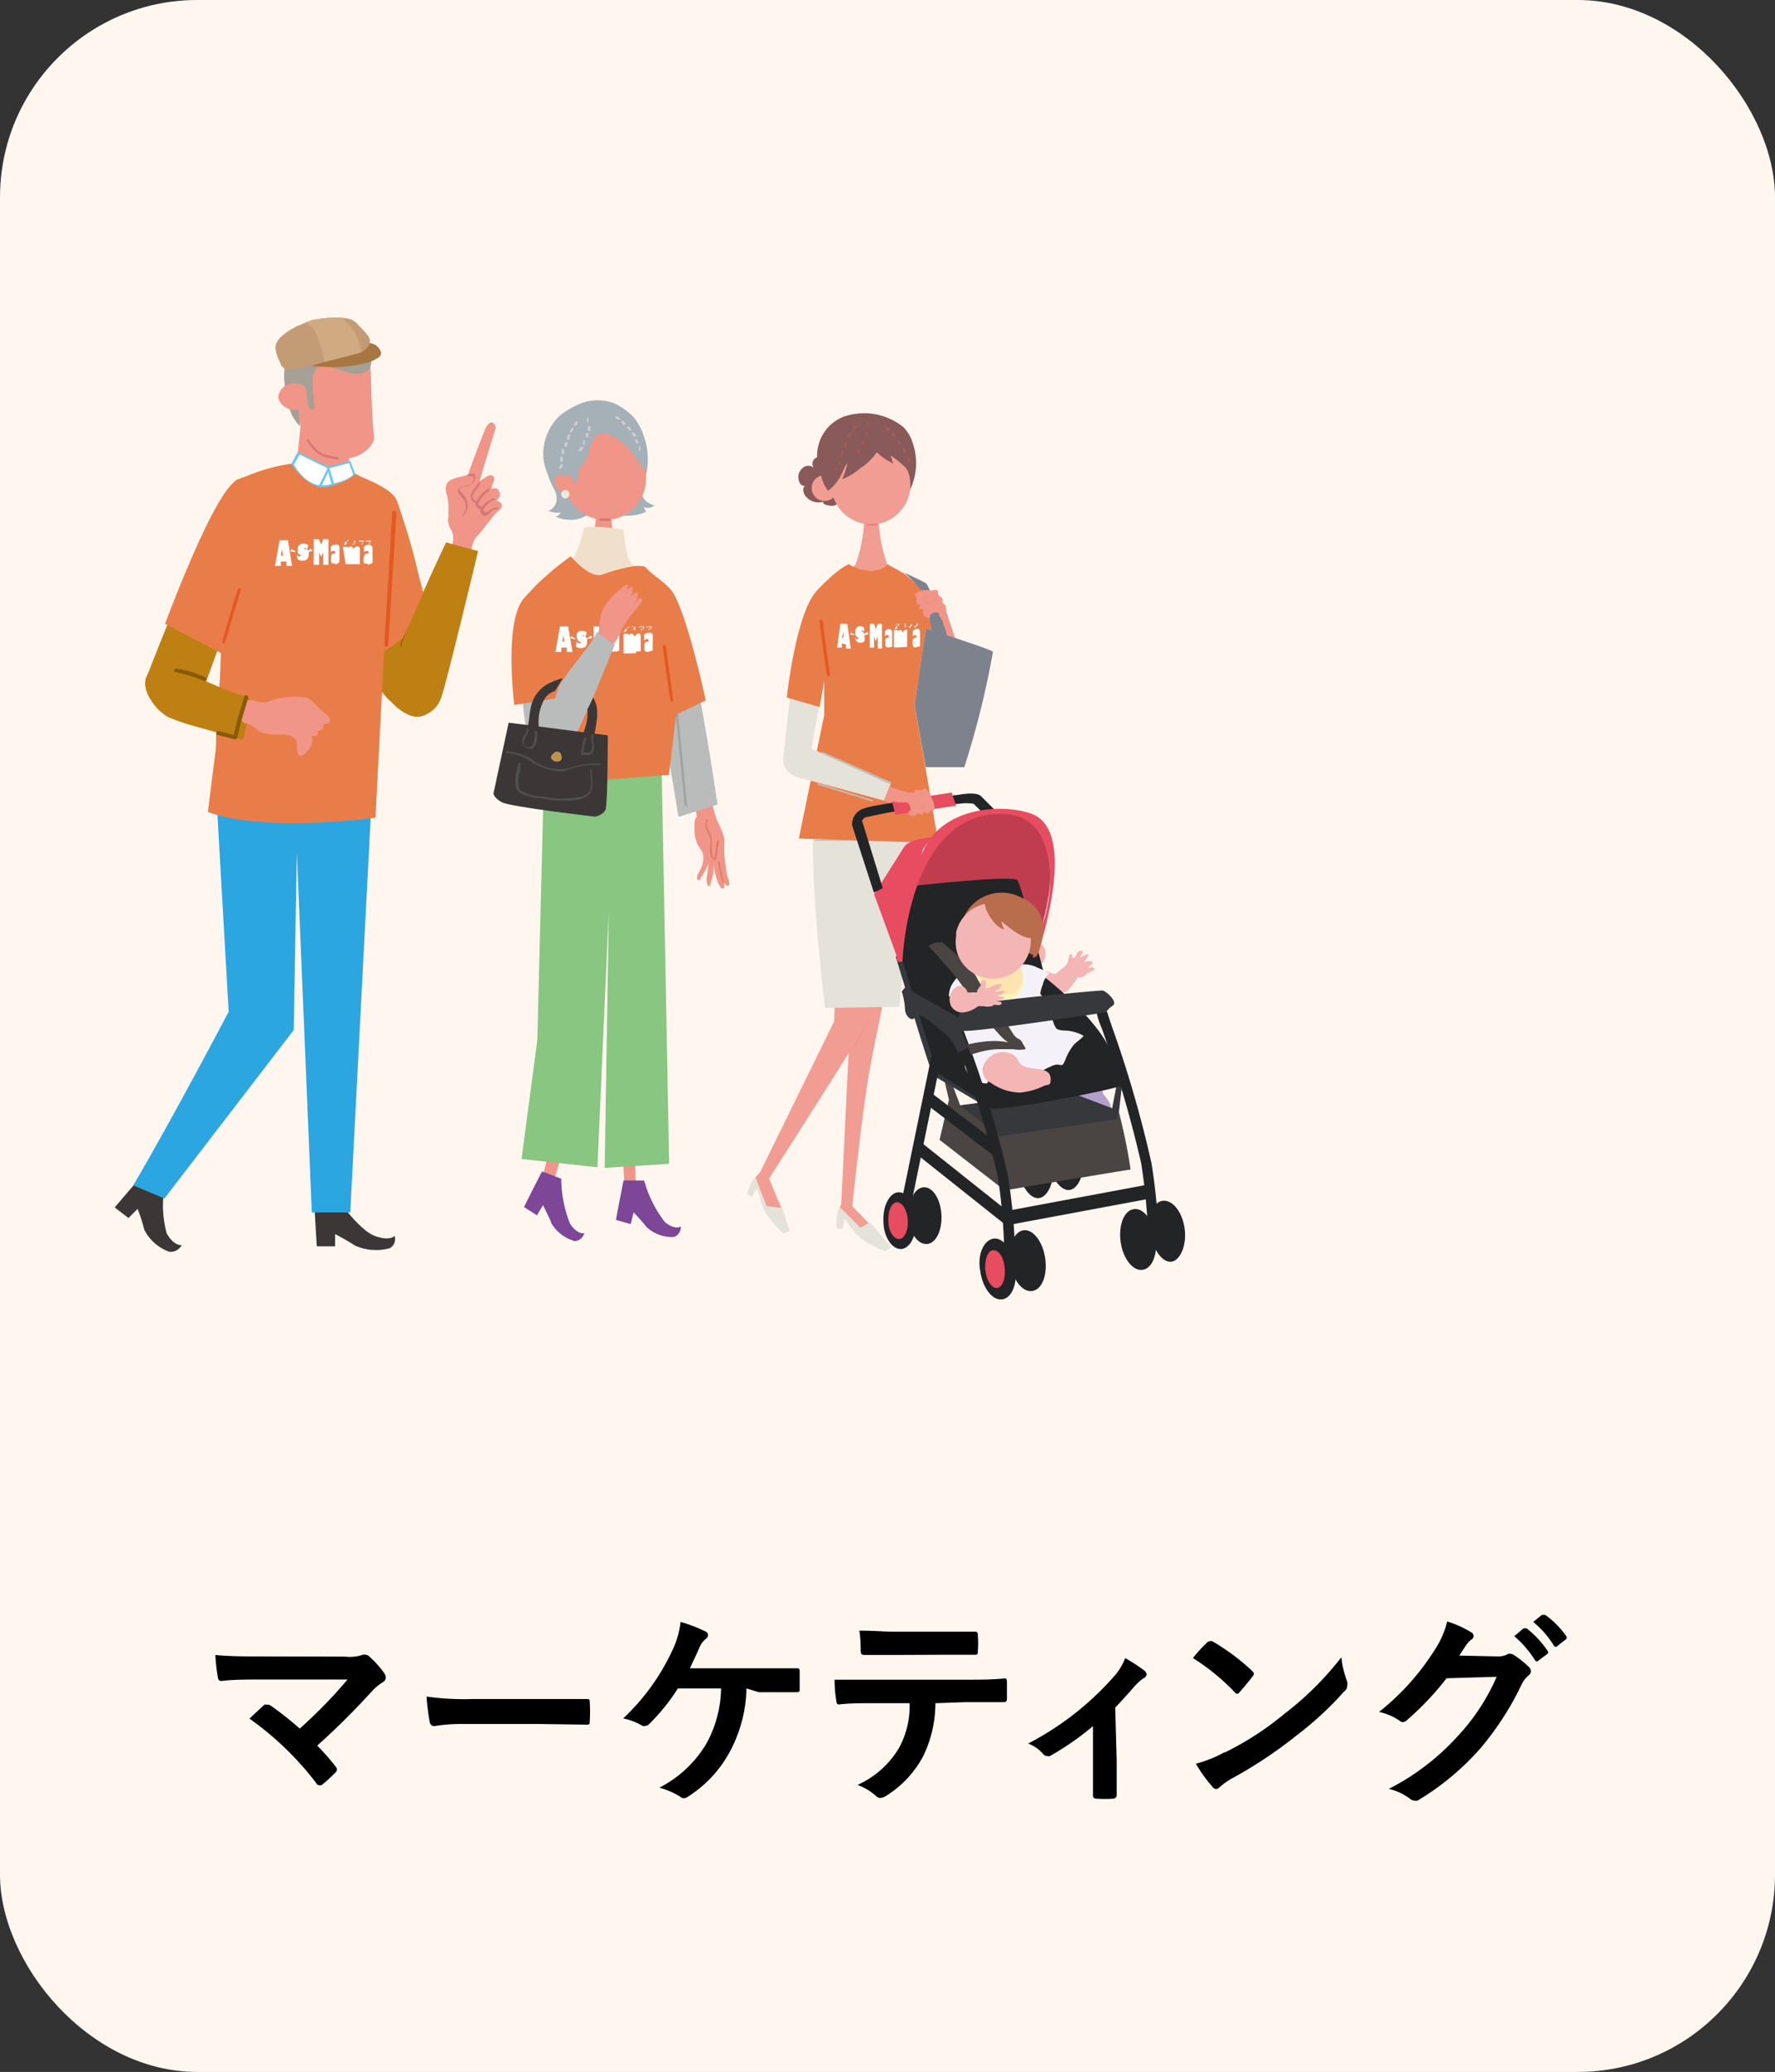 <svg xmlns="http://www.w3.org/2000/svg" viewBox="0 0 85.39 99.63"><rect x="0" y="0" width="85.39" height="99.63" fill="#333333" stroke="none"/><defs><style>.cls-1{fill:#fff6f0;}.cls-2{fill:#f09587;}.cls-3{fill:#babbbb;}.cls-4{fill:#88c681;}.cls-5{fill:#f0e0cb;}.cls-6{fill:#a5b1b7;}.cls-7{fill:#d1cdd5;}.cls-8{fill:#d57976;}.cls-9{fill:#edebde;}.cls-10{fill:#7d4697;}.cls-11{fill:#a0a1a1;}.cls-12{fill:#e97d49;}.cls-13{fill:#e45826;}.cls-14{fill:#fff;}.cls-15{fill:#3c3736;}.cls-16{fill:#514e4e;}.cls-17{fill:#bc944d;}.cls-18{fill:#dd7b67;}.cls-19{fill:#222426;}.cls-20{fill:#36383b;}.cls-21{fill:#f4b5b5;}.cls-22{fill:#4a4443;}.cls-23{fill:#b3a0cb;}.cls-24{fill:#c28364;}.cls-25{fill:#e4e2d9;}.cls-26{fill:#f19d93;}.cls-27{fill:#8a5959;}.cls-28{fill:#a25e58;}.cls-29{fill:#ee8276;}.cls-30{fill:#c1c0b9;}.cls-31{fill:#c03d50;}.cls-32{fill:#f4f1f8;}.cls-33{fill:#e84c61;}.cls-34{fill:#fff5b9;}.cls-35{fill:#fde4b1;}.cls-36{fill:#7e828d;}.cls-37{fill:#cf7e75;}.cls-38{fill:#b86e4d;}.cls-39{fill:#2ca6e0;}.cls-40{fill:#bf8013;}.cls-41{fill:#a6a095;}.cls-42{fill:#6bc7f1;}.cls-43{fill:#895b00;}.cls-44{fill:#a87641;}.cls-45{fill:#c39c75;}.cls-46{fill:#d0ab82;}</style></defs><g id="レイヤー_2" data-name="レイヤー 2"><g id="レイヤー_1-2" data-name="レイヤー 1"><rect class="cls-1" width="85.39" height="99.63" rx="9.49"/><path d="M16.62,79.66a1.84,1.84,0,0,0,.83-.09.3.3,0,0,1,.14,0,.25.25,0,0,1,.17.08,4.61,4.61,0,0,1,.72.8.42.42,0,0,1,.08.22.25.25,0,0,1-.13.21,3,3,0,0,0-.48.38,35.75,35.75,0,0,1-2.69,2.68,10.66,10.66,0,0,1,.88,1,.23.23,0,0,1,.07.15.24.24,0,0,1-.09.16,7.35,7.35,0,0,1-.65.59.27.27,0,0,1-.13,0s-.08,0-.12-.09A14.72,14.72,0,0,0,12,82.64l.72-.67a.21.21,0,0,1,.11,0A.3.3,0,0,1,13,82a15.62,15.62,0,0,1,1.42,1.12,23.35,23.35,0,0,0,2.3-2.36l-4.2,0c-.58,0-1.32,0-1.86.07-.13,0-.16-.06-.18-.18a9.21,9.21,0,0,1-.12-1.07c.68.07,1.49.07,2.18.07Z"/><path d="M22.37,82.9A8,8,0,0,0,20.9,83c-.12,0-.2-.06-.23-.21a10.85,10.85,0,0,1-.15-1.21,12.85,12.85,0,0,0,2.16.12h3.21l2.3,0c.15,0,.18,0,.18.14a7.37,7.37,0,0,1,0,.94c0,.12,0,.16-.18.15L26,82.9Z"/><path d="M35.91,81.19a6.69,6.69,0,0,1-.81,3.06,5.81,5.81,0,0,1-2,2.14.34.34,0,0,1-.21.08.22.22,0,0,1-.17-.08,4.08,4.08,0,0,0-1-.43A5.55,5.55,0,0,0,34,83.81a5.7,5.7,0,0,0,.69-2.62H32.61a9.63,9.63,0,0,1-1.39,1.72.25.25,0,0,1-.17.08.24.24,0,0,1-.14,0,3,3,0,0,0-.93-.36,10.57,10.57,0,0,0,2.36-3.26,4.21,4.21,0,0,0,.4-1.38,7.32,7.32,0,0,1,1.2.46.18.18,0,0,1,.12.17.23.23,0,0,1-.11.19,1,1,0,0,0-.3.41c-.15.35-.33.71-.46,1h3.2c.62,0,1.29,0,1.92,0,.12,0,.16,0,.16.18s0,.54,0,.81c0,.1,0,.16-.14.16-.41,0-1.22,0-1.83,0Z"/><path d="M45,81.9a5.85,5.85,0,0,1-.59,2.55,5,5,0,0,1-1.76,1.89.72.72,0,0,1-.3.12.34.34,0,0,1-.21-.1,2.63,2.63,0,0,0-.89-.53,4.44,4.44,0,0,0,2-1.78,4.25,4.25,0,0,0,.51-2.15h-1.9c-.5,0-1,0-1.5.06-.09,0-.12-.06-.13-.19a6,6,0,0,1-.08-1c.56,0,1.12,0,1.7,0h4.48c.78,0,1.36,0,2-.06.1,0,.11.06.11.2s0,.64,0,.77-.06.17-.15.17c-.52,0-1.21,0-1.9,0Zm-2-2.32c-.46,0-.86,0-1.42,0-.13,0-.16-.05-.17-.17s0-.6-.07-1c.7,0,1.21.05,1.66.05h2.23c.56,0,1.19,0,1.69,0,.1,0,.12.06.12.19a4.45,4.45,0,0,1,0,.73c0,.14,0,.19-.13.19-.54,0-1.13,0-1.68,0Z"/><path d="M53.72,84.68c0,.48,0,1.12,0,1.63a.17.17,0,0,1-.17.18,5.47,5.47,0,0,1-.81,0,.15.15,0,0,1-.16-.18c0-.57,0-1.07,0-1.6V83a13.38,13.38,0,0,1-2.07,1.44.22.22,0,0,1-.13,0,.28.28,0,0,1-.2-.1,1.74,1.74,0,0,0-.72-.5,14.23,14.23,0,0,0,4.15-3.25,2.79,2.79,0,0,0,.52-.86,8.24,8.24,0,0,1,.92.6.28.28,0,0,1,.11.18.23.23,0,0,1-.15.19,2.52,2.52,0,0,0-.45.41c-.26.3-.56.63-.91,1Z"/><path d="M58.05,79a.19.19,0,0,1,.14-.08.27.27,0,0,1,.13,0,10.43,10.43,0,0,1,1.91,1.42c.06.06.09.1.09.14a.22.22,0,0,1-.06.13c-.15.2-.48.6-.62.75s-.08.08-.12.08-.08,0-.13-.08a10.59,10.59,0,0,0-2-1.63C57.57,79.49,57.86,79.18,58.05,79Zm.87,5.27a14.45,14.45,0,0,0,2.87-1.86,15,15,0,0,0,2.74-2.72,4.46,4.46,0,0,0,.28,1.17.49.49,0,0,1,0,.19c0,.09,0,.17-.16.3a16.34,16.34,0,0,1-2.3,2.12,21.32,21.32,0,0,1-3,2,3.45,3.45,0,0,0-.67.46.28.28,0,0,1-.18.1.26.26,0,0,1-.17-.11,6.93,6.93,0,0,1-.8-1.11A6,6,0,0,0,58.92,84.25Z"/><path d="M72.05,79.65a.93.93,0,0,0,.5-.12.2.2,0,0,1,.13,0,.29.29,0,0,1,.16.06,4.61,4.61,0,0,1,.68.54.32.32,0,0,1,.13.23.29.29,0,0,1-.12.21,1.2,1.2,0,0,0-.33.43,14.15,14.15,0,0,1-2,3.09,12.7,12.7,0,0,1-3,2.49.34.34,0,0,1-.16,0,.39.39,0,0,1-.23-.1,2.63,2.63,0,0,0-1-.46,11.52,11.52,0,0,0,3.33-2.55A10,10,0,0,0,72,80.63l-2.41.07a13.93,13.93,0,0,1-1.89,2,.31.31,0,0,1-.21.11.24.24,0,0,1-.15-.06,2.71,2.71,0,0,0-1-.43,11.86,11.86,0,0,0,2.69-3,4.27,4.27,0,0,0,.59-1.35,4.92,4.92,0,0,1,1.17.53.21.21,0,0,1,.1.17.2.2,0,0,1-.11.17,1.09,1.09,0,0,0-.25.27l-.33.5Zm1.24-1.35s.09,0,.15,0a4.6,4.6,0,0,1,1,1.07.1.1,0,0,1,0,.16l-.42.31a.1.1,0,0,1-.17,0,5,5,0,0,0-1-1.16Zm.89-.65c.06,0,.09,0,.15,0a4.18,4.18,0,0,1,1,1,.12.12,0,0,1,0,.18l-.4.31a.1.1,0,0,1-.17,0,4.73,4.73,0,0,0-1-1.15Z"/><path class="cls-2" d="M33.41,39.61v.28a1.72,1.72,0,0,0,.15.72c.11.2.25.32.27.54a1.15,1.15,0,0,1-.12.63,1.73,1.73,0,0,0-.18.39c0,.07,0,.16.09.15s.09-.12.12-.16a2.36,2.36,0,0,0,.33-.63,3,3,0,0,1-.06.59.7.7,0,0,0,0,.32c0,.05.06.18.11.18s.15-.47.18-.57,0-.31.06-.45c0,.21,0,.28.07.49a1.59,1.59,0,0,0,.25.6c.19.16.18-.14.16-.26h0c0,.06.16.24.23.13s-.08-.4-.1-.5c-.05-.31-.1-.61-.12-.92s0-.54,0-.81a4.46,4.46,0,0,0-.37-.91c-.13-.38-.21-.77-.31-1.16a2.11,2.11,0,0,0-.14-.49c-.13-.22-.51-.12-.66,0a.41.41,0,0,0-.12.42,4.62,4.62,0,0,1,.27,1.08C33.42,39.4,33.41,39.5,33.41,39.61Z"/><path class="cls-3" d="M30.7,27.58a2,2,0,0,1,1.7,1.05c.82,1.14,2.12,10.06,2.12,10.06l-1.88.59Z"/><polygon class="cls-2" points="28.42 50.72 26.46 57.42 26 57.03 27.61 50.41 28.42 50.72"/><polygon class="cls-2" points="30.43 49.32 30.58 57.22 30.04 56.99 29.63 49.27 30.43 49.32"/><path class="cls-2" d="M29,27.62l-1.07-.27.3-.29a7.85,7.85,0,0,0,.44-2.35h.73a7.85,7.85,0,0,0,.44,2.35l.3.29-1.07.27H29Z"/><polygon class="cls-4" points="31.79 34.81 32.19 55.96 29.09 56.16 29.29 43.75 28.74 56.13 25.09 55.73 25.85 50 26.23 34.85 31.79 34.81"/><path class="cls-5" d="M30,25.46a9.35,9.35,0,0,0,.2,1.29,1.13,1.13,0,0,0,.29.48c.47.53.93,1.07,1.39,1.61l.37,7.79-.58.55H26.38l.39-.6-.62-7.89s.13-.13.15-.15a5.83,5.83,0,0,0,1.78-3.11C28.11,25.22,29.78,25.41,30,25.46Z"/><path class="cls-6" d="M31,21.06a2.72,2.72,0,0,0-.52-1,3.21,3.21,0,0,0-.87-.64,2.22,2.22,0,0,0-.85-.17,2.12,2.12,0,0,0-.89.18,3.8,3.8,0,0,0-1,.61,2.59,2.59,0,0,0-.73,2,2.7,2.7,0,0,0,.2.74,4.3,4.3,0,0,0,.29.7,1,1,0,0,1,.15.54c0,.2-.19.52-.42.53a1,1,0,0,0,.6.09c0,.1-.15.18-.23.2a1.5,1.5,0,0,0,.63.15,1.27,1.27,0,0,0,.64-.1,3.08,3.08,0,0,1,.73-.22,1.53,1.53,0,0,1,.37,0c.29,0,.56.13.85.13a2.62,2.62,0,0,0,1-.13l.14-.08a1.37,1.37,0,0,1-.13-.2.57.57,0,0,0,.53-.08,1.47,1.47,0,0,1-.36-.17c-.39-.33-.25-.72-.09-1.14A3.31,3.31,0,0,0,31,21.06Z"/><path class="cls-2" d="M27.15,23.17A2,2,0,0,0,29.3,25a2,2,0,0,0,1.77-2.18c-.11-1.1-1.13-2.46-2.21-2.32C27.18,20.66,27.05,22.07,27.15,23.17Z"/><path class="cls-2" d="M26.67,23.18a.62.62,0,1,0,1.24-.12.62.62,0,0,0-.68-.58A.64.64,0,0,0,26.67,23.18Z"/><path class="cls-6" d="M28.21,20.08a.57.57,0,0,1,.3-.11,2.2,2.2,0,0,1,1.55.47,2.13,2.13,0,0,1,.66,1,3.35,3.35,0,0,1,.22.63c0,.12.13.41.06.52-.23-.25-.39-.58-.62-.85a2.79,2.79,0,0,0-.82-.71.85.85,0,0,0-.78-.13c-.34.18-.37.64-.5,1a1.51,1.51,0,0,1-1.22,1,1.29,1.29,0,0,0,.09-.16.82.82,0,0,1-.77.12,1.61,1.61,0,0,0,.24-.62c0-.12,0-.24,0-.36a2.29,2.29,0,0,1,.52-1.1,1.44,1.44,0,0,1,.47-.45C27.8,20.18,28.05,20.21,28.21,20.08Z"/><path class="cls-3" d="M26.75,27.51a2.64,2.64,0,0,0-1.66,2,14.54,14.54,0,0,0,0,3.72c.12,1,.16,2.56.92,3.37.36.38.85,0,1-.4a3.15,3.15,0,0,0,0-.75c0-.78,0-1.55,0-2.33,0-1.61-.07-3.23-.1-4.84C26.76,28,26.75,27.76,26.75,27.51Z"/><path class="cls-7" d="M27.86,21.69a.05.05,0,0,1,0,0,.06.06,0,0,1,0-.08l.08-.09a.06.06,0,1,1,.09.07.52.52,0,0,1-.1.11Zm.2-.3h0a.06.06,0,0,1,0-.08l0-.12a.05.05,0,0,1,.07,0,.06.06,0,0,1,0,.08s0,.09-.05.12A.05.05,0,0,1,28.06,21.39Zm.13-.35h0a.06.06,0,0,1,0-.07.93.93,0,0,0,0-.13.06.06,0,0,1,.11,0c0,.05,0,.09,0,.14A.06.06,0,0,1,28.19,21Zm.1-.35h0a.06.06,0,0,1,0-.07c0-.05,0-.09,0-.13a.05.05,0,0,1,.06,0,.06.06,0,0,1,.05.06c0,.05,0,.09,0,.14A.06.06,0,0,1,28.29,20.69Zm0-.37a.06.06,0,0,1-.05-.06s0-.08,0-.13a0,0,0,0,1,0-.06s.06,0,.07.05,0,.09,0,.14a.06.06,0,0,1-.06.06Z"/><path class="cls-7" d="M26.91,22.54h0a.05.05,0,0,1,0-.08.37.37,0,0,0,.05-.11.06.06,0,1,1,.11.05.57.57,0,0,1-.08.13ZM27,22.2h0a.08.08,0,0,1-.05-.07V22s0-.06.07-.05a.08.08,0,0,1,.05.07v.06s0,.05,0,.07A.05.05,0,0,1,27,22.2Zm.07-.36h0a.08.08,0,0,1-.05-.08l0-.13a.06.06,0,0,1,.11,0l0,.13A.05.05,0,0,1,27.11,21.84Zm.09-.36h0s0-.05,0-.08,0-.09.05-.13a.06.06,0,0,1,.07,0,.07.07,0,0,1,0,.08.93.93,0,0,1,0,.13S27.22,21.48,27.2,21.48Zm.12-.35h0a.07.07,0,0,1,0-.08.69.69,0,0,0,.05-.13.06.06,0,0,1,.11,0,.61.61,0,0,0-.05.12A.05.05,0,0,1,27.32,21.13Zm.15-.34h0a.07.07,0,0,1,0-.08l.07-.12a.05.05,0,0,1,.08,0,.07.07,0,0,1,0,.08.41.41,0,0,0-.07.11A.05.05,0,0,1,27.47,20.79Zm.19-.31h0a.06.06,0,0,1,0-.08l.08-.12a.06.06,0,0,1,.08,0,.07.07,0,0,1,0,.09l-.08.1S27.68,20.48,27.66,20.48Z"/><path class="cls-7" d="M30.79,21.67a.07.07,0,0,1-.05,0,.93.93,0,0,0,0-.13.06.06,0,0,1,0-.07.05.05,0,0,1,.07,0c0,.05,0,.09,0,.14a.06.06,0,0,1,0,.07Zm-.12-.34a.07.07,0,0,1-.05,0l-.06-.12a.06.06,0,0,1,0-.08.07.07,0,0,1,.08,0l.06.12a.07.07,0,0,1,0,.08ZM30.49,21l0,0-.07-.11a.07.07,0,0,1,0-.09.06.06,0,0,1,.08,0l.08.11s0,.07,0,.08Zm-.21-.3s0,0,0,0l-.09-.1a.06.06,0,0,1,0-.08.05.05,0,0,1,.08,0,.76.76,0,0,1,.08.11.06.06,0,0,1,0,.08ZM30,20.43l0,0-.09-.09a.07.07,0,0,1,0-.09.06.06,0,0,1,.08,0l.09.1a.06.06,0,0,1,0,.08Zm-.27-.25h0l-.11-.07a.07.07,0,0,1,0-.08.05.05,0,0,1,.08,0l.12.08a.06.06,0,0,1,0,.08S29.79,20.18,29.77,20.18Z"/><path class="cls-8" d="M28.85,25A0,0,0,0,1,28.8,25s0-.06.05-.07l.46,0s.06,0,.06.05,0,.06-.05.07l-.46,0Z"/><path class="cls-9" d="M27,23.79a.21.21,0,0,0,.22.18.21.21,0,0,0,.17-.23.2.2,0,0,0-.22-.18A.21.21,0,0,0,27,23.79Z"/><path class="cls-10" d="M30,56.76c-.06.25-.37,1.9-.37,1.9l.71.2.14-.56a8.17,8.17,0,0,1,.63.71,1.8,1.8,0,0,0,1.32.47.51.51,0,0,0,.32-.51s-.24.21-.76-.2a5.73,5.73,0,0,1-1-2Z"/><path class="cls-10" d="M26.08,56.33c-.13.22-.87,1.71-.87,1.71l.62.4.29-.49s.33.64.41.88a1.89,1.89,0,0,0,1.13.85.51.51,0,0,0,.45-.39s-.29.12-.68-.43A5.93,5.93,0,0,1,27,56.68Z"/><path class="cls-6" d="M27.36,22.31c0-.19.35-.42.5-.22s0,.37,0,.51a4.27,4.27,0,0,0-.12.7.89.89,0,0,1-.27-.39A1.15,1.15,0,0,1,27.36,22.31Z"/><path class="cls-11" d="M33,38.73a.06.06,0,0,1-.06,0l-.59-6s0-2.36-.09-2.71a3.8,3.8,0,0,1,0-1,.06.06,0,0,1,.06-.05s.06,0,.05.07a3.82,3.82,0,0,0,0,1c.06.37.1,2.64.1,2.73l.58,6a.05.05,0,0,1,0,.06Z"/><path class="cls-11" d="M28.47,30.1l0,0a9.55,9.55,0,0,0-1.17-1.24c-.74-.67-.71-1.05-.71-1.07a.06.06,0,0,1,.06-.05s.06,0,0,.06,0,.36.67,1A9.88,9.88,0,0,1,28.51,30a.06.06,0,0,1,0,.08Z"/><path class="cls-11" d="M30.4,30.13h0a.06.06,0,0,1,0-.08l1.35-1.8s.05,0,.07,0a.06.06,0,0,1,0,.08c-.07.1-1.29,1.74-1.35,1.81A.05.05,0,0,1,30.4,30.13Z"/><path class="cls-11" d="M26.57,33.5h0a.06.06,0,0,1,0-.08l1.93-3.08a.05.05,0,0,1,.08,0,.06.06,0,0,1,0,.08l-1.94,3.08A0,0,0,0,1,26.57,33.5Z"/><path class="cls-11" d="M26.92,32.81a.06.06,0,0,1-.06-.05,13.71,13.71,0,0,0-.49-2,6.16,6.16,0,0,0-.69-1.51.06.06,0,0,1,0-.08s0,0,.07,0a5.74,5.74,0,0,1,.73,1.57,13.23,13.23,0,0,1,.5,2,.06.06,0,0,1,0,.07Z"/><path class="cls-11" d="M26.46,36.82a.71.71,0,0,1-.48-.21.06.06,0,0,1,.08-.08.5.5,0,0,0,.73,0,35.12,35.12,0,0,0,1.95-3.65.07.07,0,0,1,.08,0,.05.05,0,0,1,0,.08,34.39,34.39,0,0,1-2,3.68A.57.57,0,0,1,26.46,36.82Z"/><path class="cls-11" d="M28.37,38.62h-2a.06.06,0,0,1,0-.12h2a.06.06,0,0,1,0,.12Z"/><path class="cls-12" d="M27.46,26.75s.92,1.12,1.54.87a8.34,8.34,0,0,1,1.46-.39s.53-.08.64.09.88.69,1.14,1c.74.8,1.71,5.36,1.71,5.36l-1.42.68-.35,2.9-3,.23-3.07.29,1.08-4.27-2.45.39s-.51-4,.46-5.12A12.71,12.71,0,0,1,27.46,26.75Z"/><path class="cls-13" d="M31.89,31.16c.1.78.21,1.57.33,2.36,0,.25.2.32.16.07-.11-.79-.22-1.58-.32-2.36,0-.25-.2-.32-.17-.07Z"/><path class="cls-14" d="M30.27,30.12s0,0,0,0a.33.33,0,0,1-.08.11h0a0,0,0,0,1,0,0v0a.2.2,0,0,0,0-.08H30s0,0,0,0h.3Zm-.12.11a.15.15,0,0,1-.09.16l-.08,0a0,0,0,0,1,0,0l0,0a.18.18,0,0,0,.07-.05.15.15,0,0,0,0-.08v0s0,0,0,0,0,0,0,0Z"/><path class="cls-14" d="M30.36,30.15h0s0,0,0,0h.21l0,0a.33.33,0,0,1-.06.13l.08,0,0,0a0,0,0,0,1,0,0s0,0,0,0l-.05-.05a.56.56,0,0,1-.18.1,0,0,0,0,1,0,0s0,0,0,0a.24.24,0,0,0,.14-.12.2.2,0,0,0,0-.09,0,0,0,0,0,0,0Zm.28,0s0,0,0,0h0l0,0h0s0,0,0,0S30.64,30.11,30.64,30.13Zm0-.05s0,0,0,0h-.05s0,0,0,0Z"/><path class="cls-14" d="M30.72,30.15a0,0,0,0,1,0,0H31s0,0,0,0,0,.06-.07.09l-.08.07c.05,0,.06.05.06.06a0,0,0,0,1,0,0s0,0,0,0a.48.48,0,0,0-.1-.12h0s0,0,0,0,.07,0,.08,0a.35.35,0,0,0,.09-.13h-.21Z"/><path class="cls-14" d="M31.07,30.15s0,0,0,0h.28a0,0,0,0,1,0,0s0,.06-.06.09l-.09.07c.06,0,.06.05.06.06a0,0,0,0,1,0,0l0,0a.41.41,0,0,0-.09-.12h0a0,0,0,0,1,0,0l.07,0a.25.25,0,0,0,.09-.13h-.21Z"/><path class="cls-14" d="M27,31.14l0,.21h-.28l.22-1.23h.39l.21,1.23h-.27l0-.21Zm.05-.29h.1l-.05-.3Z"/><path class="cls-14" d="M27.75,30.83a.24.24,0,0,0,.06.1l.08,0s.06,0,.06-.07,0,0,0,0,0,0,0,0l-.06,0a.17.17,0,0,1-.1-.1.33.33,0,0,1,0-.36.33.33,0,0,1,.21-.07.4.4,0,0,1,.23.08l-.07.22q-.06-.09-.12-.09h0s0,0,0,0,0,0,0,.05a.09.09,0,0,0,.06,0,.22.22,0,0,1,.14.12.41.41,0,0,1,0,.16.35.35,0,0,1-.06.21.25.25,0,0,1-.18.08.44.44,0,0,1-.15,0l-.15-.07Z"/><polygon class="cls-14" points="28.26 30.72 28.24 30.69 28.43 30.56 28.5 30.68 28.26 30.72"/><polygon class="cls-14" points="27.67 30.74 27.68 30.71 27.49 30.59 27.43 30.69 27.67 30.74"/><path class="cls-14" d="M28.82,31.35h-.26V30.12h.25l.1.26.11-.26h.25v1.23H29v-.62l-.1.24-.09-.24Z"/><path class="cls-14" d="M29.61,31.35v-.07l-.05.06-.06,0a.11.11,0,0,1-.09-.07.38.38,0,0,1,0-.16.36.36,0,0,1,0-.19.14.14,0,0,1,.12-.06.11.11,0,0,1,.07,0c0-.09,0-.13-.09-.13a.16.16,0,0,0-.13.07v-.27a.27.27,0,0,1,.22-.1.21.21,0,0,1,.12,0,.15.15,0,0,1,.07.1.56.56,0,0,1,0,.12c0,.05,0,.11,0,.2v.43Zm0-.19V31l0,0,0,0a.11.11,0,0,0,0,.06.13.13,0,0,0,0,.06l0,0Z"/><path class="cls-14" d="M31.15,31.35v-.07s0,0,0,.06l-.06,0s-.06,0-.08-.07a.27.27,0,0,1,0-.16.49.49,0,0,1,0-.19.14.14,0,0,1,.12-.06.1.1,0,0,1,.07,0c0-.09,0-.13-.08-.13a.19.19,0,0,0-.14.07v-.27a.29.29,0,0,1,.23-.1.24.24,0,0,1,.12,0,.2.2,0,0,1,.07.1.27.27,0,0,1,0,.12,1.09,1.09,0,0,1,0,.2v.43Zm0-.19V31l0,0,0,0a.11.11,0,0,0,0,.06.14.14,0,0,0,0,.06s0,0,0,0S31.15,31.17,31.15,31.16Z"/><path class="cls-14" d="M30,30.48h.24v.11c0-.08.09-.12.14-.12s.12.05.15.15c.05-.1.1-.15.16-.15a.11.11,0,0,1,.08,0,.19.19,0,0,1,.05.09.53.53,0,0,1,0,.12v.64h-.22V31a.67.67,0,0,0,0-.18s0,0,0,0,0,0,0,0v.59h-.23v-.58s0,0,0,0l0,0v.59H30Z"/><path class="cls-2" d="M29.94,30.22a4.66,4.66,0,0,1-.7,1.13c-.4.39-.71.12-.59-.4a5.7,5.7,0,0,0,.19-.84,1.83,1.83,0,0,1,.27-1,4,4,0,0,1,.94-.95c.31-.17.17.11,0,.32a1.58,1.58,0,0,1,.34-.29.43.43,0,0,1-.05.46.7.7,0,0,1,.35-.16.92.92,0,0,1-.13.47c.07-.06.22-.27.32-.18s-.18.39-.25.47A6.51,6.51,0,0,0,29.94,30.22Z"/><path class="cls-3" d="M26.86,33.09c.3-.69,1.55-2,1.86-2.7l.85.63-.94,2.28c-.17.41-1.43,3.31-1.87,3.5a.52.52,0,0,1-.74-.55S26.69,33.48,26.86,33.09Z"/><path class="cls-15" d="M26.24,33.54a2.19,2.19,0,0,0-.33,1.25c0,.32.05.81-.24,1a.35.35,0,0,1-.54-.06c-.11-.21.13-.36.2-.54.19-.59.08-1.14.41-1.71a1.64,1.64,0,0,1,.73-.65,4.49,4.49,0,0,1,.6-.22l-.37.62A.88.88,0,0,0,26.24,33.54Z"/><path class="cls-15" d="M28.26,34.11a2.3,2.3,0,0,1-.15,1c-.08.31-.28.77-.06,1s.37.28.54.1,0-.39,0-.58c0-.62.24-1.12.09-1.76a2.08,2.08,0,0,0-.14-.33Z"/><path class="cls-15" d="M29.24,35.36l-4.77-.61-.73,3.4s0,.21.41.43,4.48.69,4.48.69.39-.07.5-.34S29.24,35.36,29.24,35.36Z"/><path class="cls-16" d="M28.26,36.31l-.23,0-.08,0a0,0,0,0,1,0-.06,2.92,2.92,0,0,1,.15-.75.06.06,0,0,1,.11,0,3.37,3.37,0,0,0-.15.68h0c.23,0,.33.06.41-.14a.8.8,0,0,0,0-.31.61.61,0,0,1,0-.38.05.05,0,0,1,.08,0,0,0,0,0,1,0,.07.54.54,0,0,0,0,.31.66.66,0,0,1,0,.37A.3.3,0,0,1,28.26,36.31Z"/><path class="cls-16" d="M25.52,36a.53.53,0,0,1-.2-.05.3.3,0,0,1-.18-.19.59.59,0,0,1,.12-.46,1.49,1.49,0,0,0,.1-.26s0-.06.06,0a0,0,0,0,1,0,.06,1,1,0,0,1-.11.3c-.07.13-.15.28-.11.38s.05.08.12.12a.27.27,0,0,0,.23,0c.13-.07.16-.35.18-.56,0-.05,0-.1,0-.14a.06.06,0,0,1,.06-.05.08.08,0,0,1,.05.07s0,.08,0,.13c0,.25-.05.55-.24.65A.28.28,0,0,1,25.52,36Z"/><path class="cls-16" d="M26.91,37.09a3,3,0,0,1-1.51-.57,2.71,2.71,0,0,0-1.06-.32.06.06,0,0,1,0-.07,0,0,0,0,1,.06,0,2.84,2.84,0,0,1,1.1.33,2.28,2.28,0,0,0,1.87.49,3.41,3.41,0,0,1,1.52-.22s0,0,0,.06a0,0,0,0,1-.06,0,3.38,3.38,0,0,0-1.47.22A1.41,1.41,0,0,1,26.91,37.09Z"/><path class="cls-16" d="M27.2,38.5A5.81,5.81,0,0,1,26,38.38l-.18,0c-.36-.07-.9-.18-1-.51a1.61,1.61,0,0,1,.06-.88c0-.11.05-.22.06-.3s0,0,0,0,.05,0,.09,0a.05.05,0,0,1,0,.07h0a0,0,0,0,1,0,.06h0c0,.07,0,.15,0,.24a1.57,1.57,0,0,0-.07.81c.12.27.63.37,1,.44l.17,0a4.72,4.72,0,0,0,1.83,0c.55-.16.51-.54.44-1.12,0-.05,0-.11,0-.16a.08.08,0,0,1,0-.07.06.06,0,0,1,.06.05,1,1,0,0,1,0,.17c.07.56.13,1.05-.52,1.24A2.55,2.55,0,0,1,27.2,38.5Z"/><path class="cls-17" d="M27,36.31a.2.2,0,0,0-.32-.13C26.1,36.58,27.19,36.88,27,36.31Z"/><path class="cls-18" d="M34.4,41.38h0c-.28-.1-.25-.5-.23-.79a1.12,1.12,0,0,0,0-.25.65.65,0,0,0-.11-.3.66.66,0,0,1-.08-.62s0,0,.06,0a0,0,0,0,1,0,.06c-.1.16,0,.34.08.53a.88.88,0,0,1,.12.33,1.3,1.3,0,0,1,0,.27c0,.25,0,.57.12.68a2.33,2.33,0,0,0,.08-.46,2,2,0,0,1,.06-.42,0,0,0,1,1,.08,0c0,.13,0,.27-.06.41a1.89,1.89,0,0,1-.09.52l0,0Z"/><path class="cls-18" d="M34.75,42.4s0,0,0,0-.17-.68-.19-.83v-.15a0,0,0,0,1,.08,0l0,.15c0,.15.18.83.18.83a0,0,0,0,1,0,.06Z"/><path class="cls-19" d="M49,56.27c.12.81.59,1.41,1,1.34s.75-.78.63-1.58-.59-1.41-1.05-1.34S48.9,55.47,49,56.27Z"/><path class="cls-19" d="M50.46,55.88c.12.8.59,1.4,1,1.34s.75-.78.63-1.59-.59-1.4-1-1.34S50.34,55.07,50.46,55.88Z"/><polygon class="cls-20" points="53.81 53.62 53.98 52.15 53.74 52.05 53.44 53.62 53.81 53.62"/><path class="cls-19" d="M55.24,59.51a29.63,29.63,0,0,0-.34-3.57A58.53,58.53,0,0,0,53,49.44a3.94,3.94,0,0,1-.26-.82h.51v0s.11.36.23.71a56.11,56.11,0,0,1,1.91,6.58,27.51,27.51,0,0,1,.35,3.64Z"/><rect class="cls-19" x="48.53" y="57.58" width="6.84" height="0.68" transform="translate(-9.74 10.51) rotate(-10.57)"/><path class="cls-19" d="M48.6,60.75c.12.8.59,1.4,1.06,1.33s.74-.77.62-1.58-.59-1.41-1.05-1.34S48.49,59.94,48.6,60.75Z"/><path class="cls-19" d="M53.91,59.72c.12.81.59,1.41,1.06,1.34s.74-.78.62-1.58-.58-1.41-1.05-1.34S53.8,58.92,53.91,59.72Z"/><path class="cls-19" d="M55.36,59.33c.11.8.59,1.4,1,1.34s.74-.78.63-1.59-.59-1.4-1.06-1.34S55.24,58.52,55.36,59.33Z"/><path class="cls-21" d="M51.34,47.66l0,0a4.66,4.66,0,0,0,.5-.65s0,0,.09,0a.57.57,0,0,0,.22-.07,1.58,1.58,0,0,0,.15-.12,2.85,2.85,0,0,1,.3-.16s.11-.09,0-.13-.2,0-.26,0,.3-.2.2-.28-.27,0-.38,0a1.18,1.18,0,0,1,.13-.18s.09-.13.07-.18-.34.11-.39.15.11-.17.11-.27-.16-.05-.22,0-.09.29-.27.3c0-.06,0-.19-.08-.19s-.11.25-.13.33a.48.48,0,0,1-.2.3c-.13.09-.24.2-.37.3s-.42-.16-.61-.1-.3.67-.26.88,0,.08.12.1l.33,0a5.06,5.06,0,0,0,.55,0A.43.43,0,0,0,51.34,47.66Z"/><path class="cls-21" d="M52,51.83a.2.2,0,0,1,0-.07c0-.21,0-.19-.2-.31s-.32-.15-.47-.25a1.68,1.68,0,0,1-.37-.27c-.21-.32.36-.93.59-1.11.4-.31.87,0,1.13.39a1.74,1.74,0,0,1,.29,1c0,.31,0,1.35-.39,1.45a.92.92,0,0,1-.43-.06C52,52.46,52.05,52.06,52,51.83Z"/><path class="cls-22" d="M49.37,51.16a2.09,2.09,0,0,0,.53.34,1.22,1.22,0,0,0,.6,0,1.74,1.74,0,0,0,.19-.1.49.49,0,0,0,.17-.06.24.24,0,0,0,.11-.27,2.91,2.91,0,0,0-.18-.35,1.3,1.3,0,0,0-.14-.26,2.12,2.12,0,0,0-.21-.36.75.75,0,0,0-.42-.2c-.35,0-1.11,0-1.14.5S49.14,51,49.37,51.16Z"/><path class="cls-22" d="M50,47.66c0,.21.08.43.11.66a5.23,5.23,0,0,0,.06.57c.12,0,.24,0,.36,0a1.22,1.22,0,0,1,.33,0c.08,0,.1.09.15.16s.18.25.27.36a1.35,1.35,0,0,0-.84.84,1.46,1.46,0,0,1-.07.19s0,0-.1,0-.3-.1-.46-.15c.06-.26.09-.54.16-.81s0-.23-.11-.37a1.21,1.21,0,0,1-.17-.46c0-.21-.11-.42-.15-.63s-.14-.7-.24-1c0-.17-.1-.34-.14-.52s-.16-.26-.1-.38-.08-1,0-1A17.23,17.23,0,0,1,50,47.66Z"/><path class="cls-23" d="M53,53.56c.18,0,.43,0,.45-.22a.73.73,0,0,0-.16-.45c-.06-.1-.15-.19-.21-.29s0-.23-.17-.26h-.17c-.06,0-.11.05-.17.05s-.31-.25-.51-.25-.3.42-.21.58a1.18,1.18,0,0,0,.3.29,3.07,3.07,0,0,0,.35.28A2.06,2.06,0,0,0,53,53.56Z"/><path class="cls-23" d="M51.15,52.38a.79.79,0,0,1,0,.43.39.39,0,0,1-.38.3c-.22,0-.31-.15-.38-.35a2.88,2.88,0,0,0-.22-.38c0-.05-.07-.13,0-.17s.12,0,.18,0c.09-.24-.17-.51-.29-.69s-.11-.14,0-.21a.63.63,0,0,1,.45,0c.24.08.29.27.39.48A2.76,2.76,0,0,1,51.15,52.38Z"/><polygon class="cls-20" points="53.66 54.33 48.44 54.97 48.55 55.2 53.8 54.47 53.66 54.33"/><path class="cls-21" d="M50.28,46a.6.6,0,1,1-1.15-.31.61.61,0,0,1,.73-.42A.6.6,0,0,1,50.28,46Z"/><path class="cls-24" d="M49.1,44.4,49,44.3s0,0,0-.06a0,0,0,0,1,.06,0l.14.1s0,0,0,.06H49.1Zm-.34-.26,0,0L48.64,44s0-.05,0-.06,0,0,.06,0l.08.07a.08.08,0,0,0,0,0s0,0,0,.06h-.06Zm-.3-.31-.11-.13a0,0,0,0,1,0-.06s0,0,.06,0l.1.12s0,0,0,.06h0A0,0,0,0,1,48.46,43.83Zm-.2-.33s0,0,0,0l-.06-.13v0a.05.05,0,0,1,0-.05s0,0,0,0v0a.69.69,0,0,1,.05.13s0,0,0,.05Z"/><path class="cls-24" d="M49.86,44.61s0,0,0,0l-.07-.15a0,0,0,0,1,0-.06s0,0,.06,0l.06.16a0,0,0,0,1,0,0Zm-.25-.39-.09-.14s0,0,0-.06,0,0,.06,0a1.71,1.71,0,0,0,.11.14,0,0,0,0,1,0,.06h0A0,0,0,0,1,49.61,44.22Zm-.26-.32-.12-.12s0,0,0-.06,0,0,.06,0l.12.12s0,0,0,.06h-.06ZM49,43.63l-.13-.1a0,0,0,0,1,0-.06s0,0,.06,0a.71.71,0,0,1,.14.1,0,0,0,0,1,0,.06H49Z"/><path class="cls-25" d="M35.92,57.41s.17.09.27.12a3.1,3.1,0,0,1,.23-.39l.18.57a2.55,2.55,0,0,0,.19.55,5.52,5.52,0,0,0,.89,1.05l.31-.1s-.43-1.36-.48-1.47l-.53.07-.52-1.32C36.13,56.7,36.06,57.11,35.92,57.41Z"/><path class="cls-2" d="M45.5,29.34,46,30.85s-.84,0-.79-.1a7.16,7.16,0,0,0,0-1.15C45.23,29.45,45.5,29.34,45.5,29.34Z"/><path class="cls-14" d="M43.3,27.55,43,27.41l-2.08,0-.13,0s1.47,5.3,1.45,5.13S43.3,27.55,43.3,27.55Z"/><path class="cls-26" d="M41.89,27.44l-1.06,0a2.53,2.53,0,0,0,.32-.28A6.89,6.89,0,0,0,41.57,25h.7a7.19,7.19,0,0,0,.42,2.16c.29.27.33.27.33.27l-1.07,0h-.06Z"/><path class="cls-26" d="M44.31,39.77s-1.9,8.56-2.48,11.72C41.47,53.48,41,58,41,58l1.06,1.1-.71.21-1-1.1.12-.32.34-7,.92-10.41Z"/><path class="cls-25" d="M40.26,59.07l.29,0a3.29,3.29,0,0,1,.08-.46s.31.39.37.48a3.08,3.08,0,0,0,.38.43,5.3,5.3,0,0,0,1.21.65l.26-.2s-.9-1.11-1-1.19l-.46.25-1-1A1.87,1.87,0,0,0,40.26,59.07Z"/><path class="cls-26" d="M41.84,43.24s1,4.08-.65,6.82C40.13,51.78,37,56.67,37,56.67l.58,1.41L36.88,58l-.53-1.39.22-.25,3.56-7.25.18-5.4Z"/><path class="cls-25" d="M44.2,38.88l-.94,9.53-3.57.06s-.95-7.8-.43-9.33S44.2,38.88,44.2,38.88Z"/><polygon class="cls-25" points="40.86 27.34 42.31 32.15 43.02 27.38 44.37 28.47 44.07 34.16 45.15 40.54 38.44 40.32 39.66 34.39 39.63 30.43 39.5 28.19 40.86 27.34"/><path class="cls-27" d="M39.64,24.08c-.19.2.35.26.46.24a1.16,1.16,0,0,0,.69-.65A1.54,1.54,0,0,0,40.11,22a1,1,0,0,0-.83,0,.32.32,0,0,0-.13.49c-.4-.28-.69.14-.73.31s0,.6.32.56c-.16.07-.09.37,0,.48a.81.81,0,0,0,.92.27Z"/><path class="cls-27" d="M39.38,22.5a4.59,4.59,0,0,0,1.51,2.06l2.33-.22a2.94,2.94,0,0,0,.7-3,1.88,1.88,0,0,0-.46-.8,3,3,0,0,0-2.88-.5,2,2,0,0,0-1.26,1.67A2.07,2.07,0,0,0,39.38,22.5Z"/><path class="cls-26" d="M40,23.44a1.92,1.92,0,0,0,2.07,1.77A1.9,1.9,0,1,0,40,23.44Z"/><path class="cls-26" d="M39.05,23.51a.62.62,0,1,0,.58-.66A.62.62,0,0,0,39.05,23.51Z"/><path class="cls-27" d="M43.72,21.87a3.31,3.31,0,0,1,.19.61c0,.12.12.39,0,.5a4.87,4.87,0,0,0-.37-.52,5,5,0,0,0-.68-.55,1.29,1.29,0,0,0,.12.38,2.82,2.82,0,0,1-.8-.54,2.73,2.73,0,0,1-.79.76,3,3,0,0,1-.88.54,3.09,3.09,0,0,0,.25-.78c-.17.23-.24.54-.42.78a1.79,1.79,0,0,1-.51.55,2.12,2.12,0,0,1-.39-1.32A2.22,2.22,0,0,1,40,21.21a1.85,1.85,0,0,1,.91-.59c.11,0,.28,0,.39-.09a.59.59,0,0,1,.3-.09,2.25,2.25,0,0,1,1.53.49A2.12,2.12,0,0,1,43.72,21.87Z"/><path class="cls-28" d="M41.22,21.78a.06.06,0,0,1,0-.08.36.36,0,0,0,.08-.09.06.06,0,0,1,.09.07l-.09.1,0,0Zm.26-.37a.06.06,0,0,1,0-.08l0-.06,0-.05a0,0,0,0,1,.07,0,.05.05,0,0,1,0,.07l0,0,0,.07a.05.05,0,0,1,0,0Zm.17-.42a.06.06,0,0,1,0-.07l0-.12a.08.08,0,0,1,.07-.05.06.06,0,0,1,0,.07l0,.13a.07.07,0,0,1,0,0Zm.08-.45a0,0,0,0,1,0-.05s0-.07,0-.11v0a.06.06,0,0,1,0-.06h0a.06.06,0,0,1,.06.05v0a.37.37,0,0,1,0,.11.06.06,0,0,1,0,.05Z"/><path class="cls-28" d="M40.18,22.63a.06.06,0,0,1,0-.08h0a.05.05,0,0,1,.08,0,.06.06,0,0,1,0,.08l0,0a.05.05,0,0,1,0,0Zm.18-.29a.06.06,0,0,1,0-.07l0-.12h0a.08.08,0,0,1,.07,0,.06.06,0,0,1,0,.07h0l0,.12a.07.07,0,0,1,0,0Zm.11-.44a.06.06,0,0,1,0-.07.65.65,0,0,1,0-.13.07.07,0,0,1,.07,0,.05.05,0,0,1,0,.07l0,.13a.07.07,0,0,1,0,0Zm.14-.44a0,0,0,0,1,0-.07.61.61,0,0,1,.05-.12.05.05,0,0,1,.07,0,.05.05,0,0,1,0,.07l0,.12h0l0,0Zm.18-.41a.08.08,0,0,1,0-.08l.07-.11a.05.05,0,0,1,.09.05l-.06.12,0,0Zm.24-.39a.06.06,0,0,1,0-.08l.08-.1a.05.05,0,0,1,.08,0,.06.06,0,0,1,0,.08.39.39,0,0,0-.08.1l0,0Z"/><path class="cls-28" d="M43.65,22.18l0-.12a.06.06,0,0,1,.11,0l0,.13a0,0,0,0,1,0,.06h0S43.66,22.21,43.65,22.18Zm-.14-.42-.06-.11a.08.08,0,0,1,0-.08.07.07,0,0,1,.08,0l.06.11a.06.06,0,0,1,0,.08h0S43.52,21.78,43.51,21.76Zm-.22-.38-.08-.11a.06.06,0,0,1,0-.08,0,0,0,0,1,.07,0,1,1,0,0,0,.08.11.05.05,0,0,1,0,.08h0ZM43,21l-.08-.09a.06.06,0,0,1,.08-.08l.09.1a.05.05,0,0,1,0,.08h0Zm-.32-.31-.1-.07a.06.06,0,0,1,0-.07.05.05,0,0,1,.08,0l.11.07a.05.05,0,0,1,0,.08s0,0,0,0S42.71,20.72,42.69,20.71Z"/><path class="cls-29" d="M41.73,25.28h.47a0,0,0,0,0,0-.05.06.06,0,0,0,0-.06h-.47a0,0,0,0,0,0,0A.06.06,0,0,0,41.73,25.28Z"/><path class="cls-25" d="M43,27.41a3.37,3.37,0,0,1,1.84,1.52c.67,1.2.9,6.31.9,6.31l-1.19.43Z"/><path class="cls-30" d="M41.88,34.32a.2.2,0,0,0,.2.2.2.2,0,1,0,0-.4A.2.2,0,0,0,41.88,34.32Z"/><path class="cls-30" d="M39.27,40.43h5.22a0,0,0,0,0,0,0s0-.06,0-.06H39.27a.06.06,0,0,0-.06.06A.06.06,0,0,0,39.27,40.43Z"/><path class="cls-25" d="M40.6,27.51a2.94,2.94,0,0,0-1.67,1.43c-.68,1.18-1.25,7.62-1.25,7.62l1.25,0Z"/><path class="cls-30" d="M43.5,29l0,0,.43-.48a.11.11,0,0,0,0-.08l-.46-.63a.05.05,0,0,0-.08,0,.05.05,0,0,0,0,.08l.44.6-.39.44a.05.05,0,0,0,0,.08Z"/><path class="cls-30" d="M42.56,32.41a.05.05,0,0,0,0,0c.28-.5,1.17-2.83,1.21-2.93a0,0,0,0,0,0-.05l-.56-.92a.06.06,0,1,0-.1.06l.54.9c-.1.26-.93,2.42-1.19,2.89a0,0,0,0,0,0,.07Z"/><path class="cls-30" d="M40.75,29.05a.05.05,0,0,0,0,0,0,0,0,0,0,0-.08l-.42-.42.4-.63a.06.06,0,0,0,0-.08.07.07,0,0,0-.08,0l-.42.66a.08.08,0,0,0,0,.08l.45.45Z"/><path class="cls-30" d="M41.91,32.36h0s0-.05,0-.08c-.3-.44-1.26-2.55-1.38-2.8l.48-.93a.05.05,0,0,0,0-.08.05.05,0,0,0-.08,0l-.5,1s0,0,0,0,1.08,2.37,1.4,2.85C41.87,32.36,41.89,32.36,41.91,32.36Z"/><path class="cls-30" d="M44.2,32.69a.05.05,0,0,0,0,0l.44-3.45a.08.08,0,0,0,0-.07.06.06,0,0,0-.06.05l-.44,3.46a.05.05,0,0,0,0,.06Z"/><path class="cls-25" d="M44.67,35.58c0,.38.08.47.44.47s.67-.44.67-.82a.67.67,0,0,0-.65-.69C44.76,34.54,44.67,35.2,44.67,35.58Z"/><path class="cls-30" d="M39.75,32.23h0a.06.06,0,0,0,.05-.06l-.3-2.88a.06.06,0,1,0-.11,0l.3,2.88A0,0,0,0,0,39.75,32.23Z"/><path class="cls-8" d="M42.63,42.91h0a0,0,0,0,0,0,0,1.29,1.29,0,0,1,.17-.65A1.14,1.14,0,0,1,43,42a.76.76,0,0,0,.27-.32.05.05,0,0,0,0-.07.06.06,0,0,0-.07,0,.62.62,0,0,1-.23.28.84.84,0,0,0-.21.21,1.27,1.27,0,0,0-.19.71A0,0,0,0,0,42.63,42.91Z"/><path class="cls-8" d="M41.9,42.23s.05,0,.05,0a.59.59,0,0,0,0-.13.41.41,0,0,1,.07-.22,0,0,0,0,0,0-.07.06.06,0,0,0-.08,0,.42.42,0,0,0-.1.28.36.36,0,0,1,0,.11.06.06,0,0,0,0,.07Z"/><path class="cls-22" d="M51.6,52.7l2.21.71a26.77,26.77,0,0,1,.58,2.83c-.1,0-6.06,1-6.06,1L45.2,54.81l.45-1.93-.25-1.07.24-.13.55,1.47Z"/><polygon class="cls-20" points="53.71 53.82 48.09 54.64 46.19 53.15 51.32 52.46 53.81 53.41 53.71 53.82"/><path class="cls-19" d="M42.5,58.73c0,.75.42,1.35.85,1.33s.75-.65.72-1.41-.42-1.34-.85-1.32S42.46,58,42.5,58.73Z"/><path class="cls-20" d="M43.09,46s1.71,5.69,1.81,5.73,2.5,1.47,2.5,1.47l-3.64-7.55Z"/><path class="cls-31" d="M46.59,39.22s2.43-.77,3.09.25,1.31,2.23.38,5.24l-.92,3-6.6-4.31,2.71-3.34Z"/><path class="cls-19" d="M43.75,42.62s5-.57,5.2-.29S50.27,47,50.27,47s2.51,1.92,3.21,3.64.67,1.38.53,1.54-6.14,1.35-6.37,1.1-2.56-1.7-2.56-1.7-2.56-8.23-2.54-8.39S43.75,42.62,43.75,42.62Z"/><path class="cls-32" d="M46.05,47a1,1,0,0,0-.13.16,1.16,1.16,0,0,0-.27.68c0,.13.05.08.16.07s.31-.07.41,0,.09.3.09.43c0,.31-.11.62-.11.94a1.46,1.46,0,0,0,.42,1.06,2.86,2.86,0,0,1-.12.27,1.82,1.82,0,0,0-.08.71,1.23,1.23,0,0,0,.78.73c.2.07.39.1.32-.16s-.27-.35-.23-.52.27-.22.39-.26a1,1,0,0,1,.41-.09,2,2,0,0,1,.51.2c.13,0,.27.08.41.12a2.32,2.32,0,0,1,.36.16.91.91,0,0,0,.74,0c.14-.06.26-.15.41-.2a.81.81,0,0,1,.33-.11c.14,0,.2.06.28,0a1,1,0,0,0,.12-.23,2.6,2.6,0,0,1,.4-.71c.14-.16.35-.27.48-.44a1.83,1.83,0,0,0-.59-.22c-.22-.06-.52,0-.71-.12a1,1,0,0,1-.17-.36l-.19-.43c-.09-.21-.16-.43-.26-.63s-.1-.16-.15-.25,0,0,0-.11a1.57,1.57,0,0,1,.11-.35c0-.09.21-.59.37-.48a2.91,2.91,0,0,0-.63-.33,1.35,1.35,0,0,0-.79-.15,2.29,2.29,0,0,0-.27.14,2.25,2.25,0,0,1-.61.23l-.32,0a.61.61,0,0,1-.27,0,1.88,1.88,0,0,0-.24-.14.67.67,0,0,0-.24-.07,1.21,1.21,0,0,0-.5,0,1.46,1.46,0,0,0-.41.25Z"/><path class="cls-19" d="M48.31,60.13A27.41,27.41,0,0,0,48,56.57a52.61,52.61,0,0,0-2-6.5c-.26-.73-.26-.73-.26-.8h.51v-.05c0,.05.11.34.23.67a52.62,52.62,0,0,1,2,6.6,27.51,27.51,0,0,1,.35,3.64Z"/><rect class="cls-19" x="39.98" y="53.93" width="8.76" height="0.48" transform="translate(-17.63 86.71) rotate(-78.39)"/><path class="cls-19" d="M47.16,61.14c.12.81.59,1.41,1.06,1.34s.74-.78.62-1.58-.59-1.41-1.05-1.34S47,60.33,47.16,61.14Z"/><path class="cls-33" d="M47.41,61.13c.06.48.32.84.57.8s.41-.46.35-1-.33-.85-.58-.81S47.34,60.64,47.41,61.13Z"/><path class="cls-33" d="M42.74,58.75c0,.49.29.86.54.83s.43-.45.39-.94-.29-.86-.54-.83S42.7,58.26,42.74,58.75Z"/><path class="cls-19" d="M43.72,58.5c0,.75.42,1.34.86,1.32s.75-.65.71-1.4-.41-1.35-.85-1.33S43.69,57.74,43.72,58.5Z"/><path class="cls-21" d="M50.06,52.29a3.48,3.48,0,0,1-1,.25,2.52,2.52,0,0,1-1.39-.47.67.67,0,0,1-.27-1,1,1,0,0,1,1.32-.36c.22.12.22.29.38.46.37.39,1.5,0,1.44.77,0,.26-.09.2-.31.27Z"/><path class="cls-22" d="M46.54,50.23a5.6,5.6,0,0,1,1.16-.17,3.46,3.46,0,0,1,1.16.15c-.44,0-.73-.41-1-.7s-.36-.39-.53-.6-.38-.56-.57-.83S46.26,47.34,46,47c-.14-.18-1.18-1.36-1.33-1.51a.89.89,0,0,1,.67-.17,11.76,11.76,0,0,1,1.1,1,18.28,18.28,0,0,1,1.14,1.43c.36.64.71,1.26,1.11,1.88a.89.89,0,0,0,.23.28l.16.09a.58.58,0,0,1,.13.2.85.85,0,0,1,.13.25,1.72,1.72,0,0,1-.6,0c-.23,0-.47,0-.7,0a3.94,3.94,0,0,0-1.12.2,1.8,1.8,0,0,0-.22.06Z"/><path class="cls-20" d="M43.54,47.48l2.58,1.45s-.12-.42.79-.63,6-.69,6.14-.67.74.53.49.72a1.46,1.46,0,0,0-.35.33s-6.56,1-6.82.88.24.79.24.79l-.51.28a4.1,4.1,0,0,0-.47-.77c-.19-.18-1.49-1.35-1.6-1s-.49,0-.49-.32a3.31,3.31,0,0,0-.16-.86Z"/><rect class="cls-19" x="45.98" y="54.11" width="0.58" height="5.52" transform="translate(-27.04 57.68) rotate(-51.51)"/><rect class="cls-19" x="45.98" y="51.96" width="0.58" height="4.16" transform="translate(-24.76 57.94) rotate(-52.57)"/><path class="cls-34" d="M48.85,47.94A1.08,1.08,0,0,1,48,48a2,2,0,0,1-.72-.55,1.84,1.84,0,0,1-.41-.78.35.35,0,0,1,0-.3c0-.07.12-.14.18-.09s.07.19.11.26a1.51,1.51,0,0,0,.37.34.92.92,0,0,0,.52.1.93.93,0,0,0,.73-.3c.07-.07.12-.33.23-.32s.19.48.2.59a1,1,0,0,1-.38,1Z"/><path class="cls-35" d="M48.83,47.73a1,1,0,0,1-.75.06,1.61,1.61,0,0,1-.69-.47,2,2,0,0,1-.32-.44c-.09-.16-.15-.5.08-.59s.13,0,.17.1a1,1,0,0,0,.24.38.87.87,0,0,0,.55.09.89.89,0,0,0,.66-.3c.06-.07.09-.31.19-.3s.19.43.21.53a.89.89,0,0,1-.31.92Z"/><path class="cls-21" d="M46.78,47.72H47a.37.37,0,0,1,.12-.25c.08-.1.06-.14.08-.26a.12.12,0,0,1,.23,0s0,.31,0,.31c.22,0,.39-.18.6-.2s.17,0,.11.13a.5.5,0,0,1-.15.14s-.09,0-.1.08.38-.09.43,0-.27.19-.34.23.32,0,.34.06-.29.17-.36.18.17,0,.21.06,0,.09-.06.12-.15,0-.22,0-.1,0-.16.06a.89.89,0,0,1-.43,0,.38.38,0,0,1-.15,0c-.06,0-.11,0-.17.06a1,1,0,0,1-.17.1,1.28,1.28,0,0,1-.39.13.61.61,0,0,1-.64-.25.51.51,0,0,1-.07-.17.7.7,0,0,1,.33-.81.36.36,0,0,1,.47.19s0,.07.07.09a.32.32,0,0,0,.13,0Z"/><path class="cls-36" d="M44.54,30.22,44,33.89l.53,3,1.86,0a42.47,42.47,0,0,0,1.38-5.55C47.62,31.2,44.54,30.22,44.54,30.22Z"/><path class="cls-37" d="M41.11,50.31h0s0,0,0-.05L42,48.72s0,0,0,0,0,0,0,0l-.87,1.54S41.12,50.31,41.11,50.31Z"/><path class="cls-37" d="M44.71,38.84s0,0,0,0l-.17-.57a.08.08,0,0,1,0,0,.05.05,0,0,1,0,0l.16.57s0,0,0,0Z"/><path class="cls-12" d="M40.83,27.13a2.08,2.08,0,0,0,1.06.31c.65,0,.8-.31.8-.31l.81.45.9.8.4,1.27.12.68-.38-.11L44,33.89l1.14,6.65-6.71-.22,1.22-5.93,0-1.65L39.43,34l-1.58-.46s.43-4.05,1.45-5.14S40.83,27.13,40.83,27.13Z"/><path class="cls-36" d="M45.71,31.07a15.71,15.71,0,0,0-1.13-3c-.31-.19-1.08-.53-1.08-.53a6.4,6.4,0,0,1,.93,1c.13.28.55,2.54.55,2.54Z"/><path class="cls-2" d="M44.4,28.38l-.18.06c-.08,0-.19.09-.19.2a.74.74,0,0,0,.1.16.25.25,0,0,0-.05.17c0,.09.07.11.15.1s-.06.13,0,.19.14,0,.19.07a.41.41,0,0,0,0,.22.31.31,0,0,0,.16.14.13.13,0,0,0,.17,0s0-.1,0-.14.06,0,.1-.05.25-.09.32,0a.24.24,0,0,1,0,.1l.1.14c.09.11.21.26.36.28a.58.58,0,0,0,0-.14,1.34,1.34,0,0,1-.1-.38,1.8,1.8,0,0,0-.05-.37c0-.07-.1-.08-.13-.14s0-.11,0-.16-.1-.13-.18-.2,0-.15-.06-.22-.19-.05-.27,0A1.58,1.58,0,0,0,44.4,28.38Z"/><path class="cls-37" d="M44.37,28.72s0,0,0,0a.05.05,0,0,1,0,0l.53-.13s0,0,0,0,0,0,0,0l-.52.13Z"/><path class="cls-37" d="M44.46,29a0,0,0,0,1,0,0,0,0,0,0,1,0,0l.53-.13a.05.05,0,0,1,.05,0,.05.05,0,0,1,0,0l-.53.13Z"/><path class="cls-37" d="M44.59,29.28a0,0,0,0,1,0,0s0,0,0,0l.53-.13s0,0,0,0,0,0,0,0l-.53.13Z"/><path class="cls-33" d="M44.8,40.26s-1.08.09-1.31.47S42.05,43,42.05,43L43.15,46l1.24-5.14Z"/><path class="cls-25" d="M42.53,38.5l.32-.79L38.3,35.66a1.06,1.06,0,0,0-.37.19.91.91,0,0,0,.45,1.53C39.06,37.55,42.53,38.5,42.53,38.5Z"/><path class="cls-30" d="M42.85,37.71h0l-3.29-1.46a.05.05,0,1,1,0-.1l3.3,1.46a.06.06,0,0,1,0,.07S42.87,37.71,42.85,37.71Z"/><path class="cls-30" d="M41.93,38.53h0l-2.6-.8s0,0,0-.06a0,0,0,0,1,.06,0l2.6.8a.05.05,0,0,1,0,.07S42,38.53,41.93,38.53Z"/><path class="cls-2" d="M43.68,38.12l-.9-.29-.25.67a.77.77,0,0,0,.74.08A.63.63,0,0,0,43.68,38.12Z"/><path class="cls-19" d="M47.25,39.06l-.41-.41a2.22,2.22,0,0,0-.69,0h0a27.86,27.86,0,0,0-4.54.66.55.55,0,0,0-.14.15l1,3.25-.43.21L41,39.71a.35.35,0,0,1,0-.18.73.73,0,0,1,.32-.53c.09-.08.27-.24,2.59-.53l2.2-.25c.57-.1.94-.08,1.09.07l.72.72Z"/><path class="cls-33" d="M50,45.68c-.14.44-.29.37-.33.35a1.78,1.78,0,0,0,.23-1c.07-.19.15-.41.26-.64.45-1,1.15-5.83-2.67-5.2s-4.07,6.9-4.07,7-.27.07-.29,0a12.25,12.25,0,0,1,1.5-5.69c1.15-1.76,3.7-1.8,4.9-1.4C51.88,39.81,50.11,45.16,50,45.68Z"/><polygon class="cls-33" points="45.78 38.11 46 38.74 43.07 39.18 42.92 38.55 45.78 38.11"/><path class="cls-2" d="M44.88,38.51a.64.64,0,0,1,.06.18c0,.09.05.21,0,.27a.62.62,0,0,1-.18,0,.33.33,0,0,1-.11.15c-.07,0-.12,0-.17-.06s-.06.13-.13.14-.12-.08-.17-.11a.42.42,0,0,1-.18.14.39.39,0,0,1-.21,0,.16.16,0,0,1-.09-.15c0-.06.08-.06.1-.11s0-.07,0-.11-.08-.25-.18-.27l-.11,0a.43.43,0,0,1-.16,0,.64.64,0,0,1-.45-.11l.15,0a1.37,1.37,0,0,0,.35-.15.61.61,0,0,1,.1-.07s.07,0,.1,0,.05-.11.13-.13.13,0,.19,0S44,38.05,44,38s.17,0,.28,0,.12-.09.2-.08.16.11.21.18A2.18,2.18,0,0,1,44.88,38.51Z"/><path class="cls-37" d="M44.18,39s0,0,0,0L44,38.38s0,0,0,0a0,0,0,0,1,0,0l.17.57s0,0,0,0Z"/><path class="cls-37" d="M44.42,38.88s0,0,0,0l-.16-.57s0,0,0,0,0,0,0,0l.17.57a.05.05,0,0,1,0,.05Z"/><path class="cls-38" d="M46.27,44.36a2,2,0,0,1,2.88-1.19c1.81.79.65,2.94.69,2.82Z"/><path class="cls-21" d="M46.15,46.07A1.82,1.82,0,1,0,46,44.82,1.6,1.6,0,0,0,46,45,1.76,1.76,0,0,0,46.15,46.07Z"/><path class="cls-38" d="M48.23,43.11l-.11,0c-.19,0-.57-.07-.7.11s0,.34,0,.48c.17.37.46.87.89,1a2.12,2.12,0,0,1-.14-.4c.23.17.46.38.71.54s.78.42.92.16c0-.07-.18-.23-.2-.31A2.41,2.41,0,0,0,48.23,43.11Z"/><path class="cls-13" d="M39.43,29.94c.1.79.21,1.57.32,2.36,0,.26.2.33.17.07-.12-.79-.23-1.57-.32-2.36,0-.25-.2-.32-.17-.07Z"/><path class="cls-14" d="M43.27,30a0,0,0,0,1,0,0,.24.24,0,0,1-.07.11l0,0h0a0,0,0,0,1,0,0h0l0-.08H43a0,0,0,0,1,0,0s0,0,0,0Zm-.1.11a.15.15,0,0,1-.07.15l-.07,0a0,0,0,0,1,0,0h0a.12.12,0,0,0,.05-.05.15.15,0,0,0,0-.08v0a0,0,0,0,1,0,0,0,0,0,0,1,0,0Z"/><path class="cls-14" d="M43.34,30s0,0,0,0h.19a0,0,0,0,1,0,0,.42.42,0,0,1,0,.12l.07.05s0,0,0,0a0,0,0,0,1,0,0s0,0,0,0a.11.11,0,0,0,0-.05.36.36,0,0,1-.15.09s0,0,0,0v0a.2.2,0,0,0,.12-.12.44.44,0,0,0,0-.08,0,0,0,0,0,0,0Zm.25,0,0,0a0,0,0,0,1,0,0l0,0h0a0,0,0,0,1,0,0S43.59,30,43.59,30Zm0,0s0,0,0,0h0v0h0a0,0,0,0,1,0,0Z"/><path class="cls-14" d="M43.65,30s0,0,0,0a0,0,0,0,1,0,0h.22a0,0,0,0,1,0,0s0,.07,0,.09l-.08.07s0,.05,0,.06,0,0,0,0,0,0,0,0l-.08-.1,0,0a0,0,0,0,1,0,0l.06,0a.26.26,0,0,0,.07-.12h-.17Z"/><path class="cls-14" d="M43.94,30a0,0,0,0,1,0,0v0h.23a0,0,0,0,1,0,0,.24.24,0,0,1-.06.09l-.07.07s0,.05,0,.06,0,0,0,0,0,0,0,0a.31.31,0,0,0-.08-.1,0,0,0,0,1,0,0,0,0,0,0,1,0,0l.07,0a.26.26,0,0,0,.07-.12h-.18Z"/><path class="cls-14" d="M40.5,30.94l0,.2h-.23L40.43,30h.33l.17,1.19H40.7l0-.2Zm0-.28h.08l0-.29Z"/><path class="cls-14" d="M41.15,30.64l.06.1a.11.11,0,0,0,.07,0s0,0,0-.06a.09.09,0,0,0,0-.05s0,0,0,0l-.05,0a.25.25,0,0,1-.08-.1.38.38,0,0,1,0-.16.29.29,0,0,1,.06-.19.22.22,0,0,1,.17-.07.29.29,0,0,1,.19.08l0,.21c0-.06-.08-.09-.11-.09h0a.06.06,0,0,0,0,0,.08.08,0,0,0,0,.05.1.1,0,0,0,0,0,.22.22,0,0,1,.12.11.39.39,0,0,1,0,.15.33.33,0,0,1,0,.21.18.18,0,0,1-.15.07.25.25,0,0,1-.12,0l-.13-.07Z"/><polygon class="cls-14" points="41.58 30.54 41.56 30.5 41.72 30.38 41.79 30.5 41.58 30.54"/><polygon class="cls-14" points="41.09 30.55 41.1 30.52 40.94 30.41 40.89 30.51 41.09 30.55"/><path class="cls-14" d="M42.05,31.14h-.21V30h.21l.08.25.09-.25h.21v1.19h-.21v-.59l-.09.23-.08-.23Z"/><path class="cls-14" d="M42.72,31.14v-.06a.12.12,0,0,1,0,.05l-.05,0s0,0-.07-.06a.41.41,0,0,1,0-.16.3.3,0,0,1,0-.18.12.12,0,0,1,.1-.07l.06,0c0-.08,0-.12-.08-.12s-.07,0-.11.07v-.26a.26.26,0,0,1,.19-.1.15.15,0,0,1,.16.13l0,.12s0,.1,0,.19v.41Zm0-.18v-.12h0s0,0,0,0a.07.07,0,0,0,0,0,.13.13,0,0,0,0,.06l0,0Z"/><path class="cls-14" d="M44,31.14v-.06a.1.1,0,0,1,0,.05l0,0s-.05,0-.07-.06a.5.5,0,0,1,0-.34s.06-.07.1-.07l.06,0c0-.08,0-.12-.07-.12a.13.13,0,0,0-.11.07v-.26a.24.24,0,0,1,.19-.1.17.17,0,0,1,.1,0,.44.44,0,0,1,.06.1l0,.12v.6ZM44,31v-.12h0s0,0,0,0a.08.08,0,0,0,0,0A.14.14,0,0,0,44,31a0,0,0,0,0,0,0S44,31,44,31Z"/><path class="cls-14" d="M43,30.3h.2v.1c0-.07.07-.11.11-.11s.1.05.13.15c0-.1.08-.15.13-.15a.09.09,0,0,1,.07,0,.19.19,0,0,1,0,.09l0,.11v.62h-.19v-.56s0,0,0,0a.05.05,0,0,0,0,0v.57h-.18v-.39c0-.09,0-.15,0-.17a0,0,0,0,0,0,0l0,0v.57H43Z"/><path class="cls-15" d="M15.13,57.93c0,.26.11,2,.11,2h.88v-.59s.73.39.95.55a2.48,2.48,0,0,0,1.68.13.49.49,0,0,0,.23-.59s-.22.27-.95,0-1.73-1.69-1.73-1.69Z"/><path class="cls-15" d="M6.89,56.47c-.2.21-1.37,1.59-1.37,1.59l.66.51.44-.44a8,8,0,0,1,.32,1,2.16,2.16,0,0,0,1.2,1.06.59.59,0,0,0,.6-.32s-.36.07-.72-.56A5.17,5.17,0,0,1,7.93,57Z"/><path class="cls-39" d="M10.34,37.08,11,48.65S8.29,53.81,6.41,57l1.5.63,6.22-8.1L14.28,41,15,58.3l1.85,0,1.09-21.07Z"/><path class="cls-40" d="M10.41,34.46,11.56,23l2.53-.72,2.79.39,1.87,1-.48,11.2-.21,4.37A22.89,22.89,0,0,1,10.37,39Z"/><path class="cls-2" d="M21.57,24.87c0-.13,0-.27,0-.41a2.35,2.35,0,0,0-.08-.7.69.69,0,0,1,0-.49c.13-.26.57-.31.82-.38s.21-.07.28-.28.49-1.32.68-1.8c.09-.23.2-.48.37-.49s.05,0,.11.06a.23.23,0,0,1,.07.27c-.09.32-.71,2.29-.74,2.48.18-.08.42-.36.62-.25s-.07.44-.05.63c.23-.08.33,0,.39.2s-.07.19-.14.37c.15.05.25.11.24.25s-.2.25-.31.37-.26.33-.39.49-.31.4-.48.58c-.32.34-.26.79-.42,1.18a.37.37,0,0,1-.34.27c-.09,0-.17,0-.26-.07s-.25,0-.37-.07c0-.54.4-1.06.15-1.58a.92.92,0,0,1-.17-.52A.41.41,0,0,0,21.57,24.87Z"/><path class="cls-8" d="M22.27,24.84h0s0-.06,0-.09a.61.61,0,0,0,0-.78l-.07-.08c-.1-.11-.22-.25-.17-.35s.21-.15.4-.21a.92.92,0,0,0,.25-.08c.12-.1.11-.2.09-.35a.72.72,0,0,1-.19,0,.06.06,0,0,1-.06-.06.07.07,0,0,1,.07-.06.61.61,0,0,0,.21,0,0,0,0,0,1,.05,0s0,0,0,0v0c0,.17.05.34-.14.48a1,1,0,0,1-.29.11c-.13,0-.3.08-.32.14s.1.17.15.22l.08.09a.72.72,0,0,1,0,.93Z"/><path class="cls-8" d="M22.9,24.21h0l-.07-.05a.33.33,0,0,1-.13-.48,1.42,1.42,0,0,1,.17-.26.92.92,0,0,0,.14-.2.05.05,0,0,1,.08,0,.06.06,0,0,1,0,.08,1.72,1.72,0,0,1-.15.21,1.1,1.1,0,0,0-.16.24c-.1.21,0,.26.09.33l.08.06a.05.05,0,0,1,0,.08S22.92,24.21,22.9,24.21Z"/><path class="cls-8" d="M23.18,24.51h0a.4.4,0,0,1-.28-.18.23.23,0,0,1,0-.18,1.75,1.75,0,0,1,.58-.66.06.06,0,0,1,.06.1,1.65,1.65,0,0,0-.52.6.11.11,0,0,0,0,.08.34.34,0,0,0,.21.12.06.06,0,0,1,0,.08A.07.07,0,0,1,23.18,24.51Z"/><path class="cls-2" d="M18,21c0,.59-1,1.26-1.88,1a2.06,2.06,0,0,1-1.72-2,13,13,0,0,1-.08-2.33l3.47-.53s0,.41.06,1v.15C17.87,19.31,17.94,20.67,18,21Z"/><path class="cls-41" d="M13.88,17a.75.75,0,0,1,.07-.12,2.24,2.24,0,0,1,.42-.45,2.64,2.64,0,0,1,1.5-.67,1.06,1.06,0,0,1,.68.09c.18.12.36.21.54.32a1.78,1.78,0,0,1,.67.57.67.67,0,0,1,.11.38,1.42,1.42,0,0,1-.06.55c0,.12-.36.29-.46.31a1.5,1.5,0,0,1-.63-.07c-.23-.06-.46-.15-.68-.23s-.38-.2-.57-.11a.7.7,0,0,0-.42.56,8.08,8.08,0,0,0,.09,1.5l-.25.06s-.09-.34-.11-.44,0-.69-.23-.72-.18.73-.18.87c0,.36.05.74.06,1.1a2.19,2.19,0,0,1-.52-.89,8.28,8.28,0,0,1-.22-1.19,2.88,2.88,0,0,1,0-.72A2.32,2.32,0,0,1,13.88,17Z"/><polygon class="cls-2" points="16.91 21.58 16.71 22.45 15.83 22.56 14.29 22.11 14.46 20.49 16.91 21.58"/><path class="cls-14" d="M16.79,22.2l-1,.28-1.42-.69-.28.54s.56,1.21,1.64,1S17,22.84,17,22.84Z"/><path class="cls-42" d="M15.66,23.43h0c-1.07.12-1.63-1.06-1.64-1.08V22.3l.29-.54a.07.07,0,0,1,.08,0l1.4.68,1-.26a.05.05,0,0,1,.07,0l.24.64s0,0,0,.05-.26.37-1.35.55Zm-1.52-1.1c.09.17.6,1.09,1.5,1h.07A2.35,2.35,0,0,0,17,22.83l-.21-.56-1,.26h0l-1.37-.67Z"/><path class="cls-40" d="M11.72,23.16s-.12-.29-.44,0c-1,1-4.27,9.51-4.27,9.51l2.33,1.7L11.65,28Z"/><path class="cls-42" d="M15.36,23.4h0a.06.06,0,0,1,0-.08l.41-.82a.05.05,0,0,1,.08,0,0,0,0,0,1,0,.07l-.4.83A.09.09,0,0,1,15.36,23.4Z"/><path class="cls-42" d="M16,23.3a.06.06,0,0,1-.06-.05c-.09-.33-.19-.7-.22-.75a.06.06,0,0,1,0-.08.07.07,0,0,1,.09,0,7.19,7.19,0,0,1,.24.79s0,.07,0,.07Z"/><path class="cls-40" d="M20.64,30.44A30.05,30.05,0,0,0,19.05,24c-.2-.39-1.42-.83-1.42-.83l-.21,5.73L18,32a2.22,2.22,0,0,0,.8,1.73c.61.66,1.36,1,1.86.48A1.67,1.67,0,0,0,21.24,33C21.25,32.87,21.15,32.6,20.64,30.44Z"/><path class="cls-40" d="M23,26.5l-1.54-.42s-2.94,6.13-2.7,7,.89,1.58,1.58,1.33a1.31,1.31,0,0,0,.87-.83C21.36,33.35,23,26.5,23,26.5Z"/><path class="cls-8" d="M16.26,22.1h0a4.24,4.24,0,0,1-.68-.14c-.45-.13-.81-.76-.82-.78a0,0,0,0,1,0-.07s.06,0,.07,0,.36.62.77.73a4.12,4.12,0,0,0,.65.14.05.05,0,0,1,0,.1Z"/><path class="cls-43" d="M19.26,31.08h0s0,0,0-.07L20,28.68a.06.06,0,0,1,.07,0,.05.05,0,0,1,0,.07L19.31,31A.05.05,0,0,1,19.26,31.08Z"/><path class="cls-8" d="M23.33,24.8a.17.17,0,0,1-.13-.05.26.26,0,0,1-.09-.26,1.07,1.07,0,0,1,.61-.52.06.06,0,0,1,.07,0s0,.07,0,.07a1,1,0,0,0-.52.44.13.13,0,0,0,.05.14c0,.05.13,0,.26-.09a.52.52,0,0,1,.34-.13.05.05,0,0,1,.05.07s0,0-.07,0-.16.05-.26.11A.52.52,0,0,1,23.33,24.8Z"/><path class="cls-43" d="M11.11,29.63h0a.1.1,0,0,1-.1-.1l.07-5.24a.09.09,0,0,1,.1-.09h0a.09.09,0,0,1,.09.1l-.06,5.23A.1.1,0,0,1,11.11,29.63Z"/><path class="cls-43" d="M11.8,33.63h0l-1.13-.41a.1.1,0,0,1-.06-.13A.09.09,0,0,1,10.7,33l1.14.42a.1.1,0,0,1,.06.12A.12.12,0,0,1,11.8,33.63Z"/><path class="cls-12" d="M14,22.3s.81,1.18,1.59,1.14a2.88,2.88,0,0,0,1.48-.62s1.72.58,2,1.21,1.3,4.49,1.3,4.49l-1,2.18-.89.62-.42,8s-5.32.75-8.06-.28l.46-3.64.17-4L7.94,30s2.22-6,3.34-6.83A8.61,8.61,0,0,1,14,22.3Z"/><path class="cls-40" d="M7,33.05a1.59,1.59,0,0,0,.26.61,2.42,2.42,0,0,0,.79.8,9.14,9.14,0,0,0,1.24.44l1.64.46c.13,0,.59.24.72.18s.11-.31.13-.37l.21-.81c.07-.24.22-.54,0-.75s-.41-.18-.61-.25a23.88,23.88,0,0,1-2.31-1c-.61-.3-1.44-.6-1.95.05A.83.83,0,0,0,7,33.05Z"/><path class="cls-2" d="M14.63,33.51c.35.08.58.42.83.64s.66.49.27.66c0,0-.15,0-.17,0s0,.11,0,.17-.08.15-.26.16c0,.28-.05.25-.32.26.18.29-.17.78-.44.93s-.25-.38-.26-.56c0-.49-.65-.44-1-.45a2,2,0,0,1-.69-.1c-.21-.09-.36-.27-.55-.37s-.35,0-.44-.27a.87.87,0,0,1,.1-.75c.13-.22.36-.18.57-.13a1,1,0,0,0,.74,0,3.47,3.47,0,0,1,1.63-.17Z"/><path class="cls-43" d="M11.29,35.55h0l-.81-.21a.09.09,0,0,1-.07-.12.1.1,0,0,1,.12-.07l.71.19.17-.7.34-1.14a.09.09,0,0,1,.12-.06.1.1,0,0,1,.07.12l-.34,1.13-.19.79a.13.13,0,0,1-.05.06Z"/><path class="cls-43" d="M9.8,32.74h0a6.44,6.44,0,0,0-1.31-.41.09.09,0,0,1-.11-.07.1.1,0,0,1,.08-.12,5.83,5.83,0,0,1,1.41.42.1.1,0,0,1,.05.13A.09.09,0,0,1,9.8,32.74Z"/><path class="cls-13" d="M11.41,28.41c-.23.76-.46,1.52-.68,2.29-.07.24,0,.38.12.13.22-.77.45-1.53.68-2.28.08-.25,0-.38-.12-.14Z"/><path class="cls-13" d="M18.59,31.09h0a.09.09,0,0,1-.1-.08l.38-6.36a.1.1,0,0,1,.11-.08.09.09,0,0,1,.09.09L18.68,31A.08.08,0,0,1,18.59,31.09Z"/><path class="cls-44" d="M17.27,16.6a.79.79,0,0,1,.81,0c.11.08.27.27.25.41s-.14.19-.22.24a2.26,2.26,0,0,1-.84.28,9,9,0,0,1-1.26.13c-.11,0-1.19-.06-1.18-.09.09-.21.53-.23.72-.26A4.47,4.47,0,0,0,16.61,17C16.85,16.88,17,16.72,17.27,16.6Z"/><polygon class="cls-45" points="17.8 16.33 17.79 16.53 17.67 16.71 17.52 16.86 17.4 16.92 17.31 16.96 17.12 17.02 16.92 17.07 16.7 17.13 16.47 17.18 16.24 17.25 16.01 17.3 15.79 17.36 15.63 17.4 15.56 17.42 15.34 17.48 15.2 17.52 14.95 17.59 14.69 17.66 14.43 17.71 14.17 17.76 13.93 17.77 13.7 17.74 13.54 17.59 13.45 17.38 13.36 17.18 13.29 16.97 13.25 16.75 13.27 16.54 13.38 16.35 13.52 16.19 13.69 16.05 13.87 15.92 14.07 15.8 14.27 15.69 14.5 15.6 14.72 15.5 14.85 15.45 14.95 15.41 15.04 15.38 15.27 15.35 15.5 15.31 15.5 15.31 15.74 15.29 15.98 15.27 16.22 15.27 16.45 15.28 16.47 15.28 16.71 15.31 16.94 15.38 17.13 15.51 17.28 15.67 17.43 15.82 17.57 15.98 17.71 16.15 17.8 16.33"/><polygon class="cls-46" points="17.4 16.92 17.31 16.96 17.12 17.02 16.92 17.07 16.7 17.13 16.47 17.18 16.24 17.25 16.01 17.3 15.79 17.36 15.63 17.4 15.61 17.29 15.55 17.07 15.49 16.84 15.42 16.61 15.35 16.39 15.27 16.16 15.17 15.95 15.03 15.75 14.88 15.63 14.71 15.52 14.85 15.45 14.95 15.41 15.04 15.38 15.27 15.35 15.5 15.31 15.5 15.31 15.74 15.29 15.98 15.27 16.22 15.27 16.45 15.28 16.45 15.28 16.63 15.45 16.8 15.63 16.95 15.82 17.08 16.02 17.18 16.24 17.27 16.5 17.35 16.76 17.4 16.92"/><path class="cls-14" d="M16.8,25.93s0,0,0,0a.25.25,0,0,1-.09.11l0,0h0s0,0,0,0a.54.54,0,0,0,0-.08h-.22l0,0h.3Zm-.11.11a.15.15,0,0,1-.09.16l-.08,0,0,0s0,0,0,0a.11.11,0,0,0,.07-.06s0,0,0-.08v0s0,0,0,0,0,0,0,0Z"/><path class="cls-14" d="M16.89,26h.21a0,0,0,0,1,0,0,.26.26,0,0,1-.06.12.18.18,0,0,1,.08.06s0,0,0,0,0,0,0,0,0,0,0,0l-.05-.06a.36.36,0,0,1-.18.1h0s0,0,0,0a.28.28,0,0,0,.14-.12.43.43,0,0,0,0-.1h-.16Zm.29,0a0,0,0,0,1,0,0s0,0,0,0l0,0h0a0,0,0,0,1,0,0S17.18,25.93,17.18,25.94Zm0-.05s0,0,0,0a0,0,0,0,1,0,0h0l0,0h0a0,0,0,0,1,0,0Z"/><path class="cls-14" d="M17.25,26h0a0,0,0,0,1,0,0h.27a0,0,0,0,1,0,0,.24.24,0,0,1-.06.09l-.09.07c.05,0,.06.05.06.07s0,0,0,0,0,0,0,0a.29.29,0,0,0-.09-.11l0,0a0,0,0,0,1,0,0l.07.05a.35.35,0,0,0,.09-.13h-.21Z"/><path class="cls-14" d="M17.6,26h0v0h.27a0,0,0,0,1,0,0,.18.18,0,0,1-.07.09l-.08.07s.06.05.06.07,0,0,0,0,0,0,0,0a.5.5,0,0,0-.1-.11v0s0,0,0,0l.08.05a.35.35,0,0,0,.09-.13H17.6Z"/><path class="cls-14" d="M13.51,27l0,.21h-.28l.22-1.23h.4l.2,1.23h-.27l0-.21Zm0-.28h.11l-.06-.31Z"/><path class="cls-14" d="M14.28,26.65a.22.22,0,0,0,.07.09.1.1,0,0,0,.08,0s.05,0,.05-.07a.06.06,0,0,0,0,0l0,0-.06,0a.24.24,0,0,1-.1-.1.43.43,0,0,1,0-.17.24.24,0,0,1,.08-.19.24.24,0,0,1,.2-.07.39.39,0,0,1,.23.07l-.06.23c0-.07-.09-.1-.13-.1l0,0v0a.11.11,0,0,0,0,.06l.07,0a.23.23,0,0,1,.14.11.41.41,0,0,1,0,.16.33.33,0,0,1-.07.21.23.23,0,0,1-.18.08l-.14,0a.53.53,0,0,1-.15-.08Z"/><polygon class="cls-14" points="14.79 26.54 14.77 26.5 14.96 26.38 15.03 26.5 14.79 26.54"/><polygon class="cls-14" points="14.2 26.55 14.22 26.52 14.02 26.4 13.96 26.51 14.2 26.55"/><path class="cls-14" d="M15.35,27.16h-.26V25.93h.25l.11.26.1-.26h.25v1.23h-.25v-.61l-.1.23-.1-.23Z"/><path class="cls-14" d="M16.14,27.16V27.1a.12.12,0,0,1-.05,0l-.06,0a.12.12,0,0,1-.09-.06.43.43,0,0,1,0-.17.3.3,0,0,1,0-.18.13.13,0,0,1,.12-.07l.07,0c0-.09,0-.13-.08-.13a.17.17,0,0,0-.14.07v-.26a.3.3,0,0,1,.23-.11.15.15,0,0,1,.11,0,.18.18,0,0,1,.08.09.5.5,0,0,1,0,.13,1,1,0,0,1,0,.2v.42Zm0-.19v-.12h0s0,0,0,0a.07.07,0,0,0,0,.05.13.13,0,0,0,0,.06s0,0,0,0S16.13,27,16.14,27Z"/><path class="cls-14" d="M17.69,27.16V27.1s0,0-.05,0l-.06,0a.1.1,0,0,1-.09-.06.43.43,0,0,1,0-.17.3.3,0,0,1,.05-.18.13.13,0,0,1,.12-.07l.07,0c0-.09,0-.13-.09-.13a.16.16,0,0,0-.13.07v-.26a.28.28,0,0,1,.22-.11.21.21,0,0,1,.19.13.5.5,0,0,1,0,.13s0,.11,0,.2v.42Zm0-.19v-.12h0s0,0,0,0a.07.07,0,0,0,0,.05.13.13,0,0,0,0,.06s0,0,0,0S17.68,27,17.69,27Z"/><path class="cls-14" d="M16.49,26.29h.23v.11c0-.08.09-.12.14-.12s.12,0,.15.16c0-.11.1-.16.16-.16a.11.11,0,0,1,.08,0,.2.2,0,0,1,.06.09.5.5,0,0,1,0,.12,1.1,1.1,0,0,1,0,.21v.43h-.23v-.58s0,0,0,0a.05.05,0,0,0,0,0v.58h-.22v-.4c0-.09,0-.15,0-.18s0,0,0,0l0,0v.58h-.23Z"/><path class="cls-2" d="M14.56,18.51a.87.87,0,0,0-.32-.06.74.74,0,0,0-.85.59c0,.35.33.65.79.67a1.19,1.19,0,0,0,.51-.11Z"/></g></g></svg>